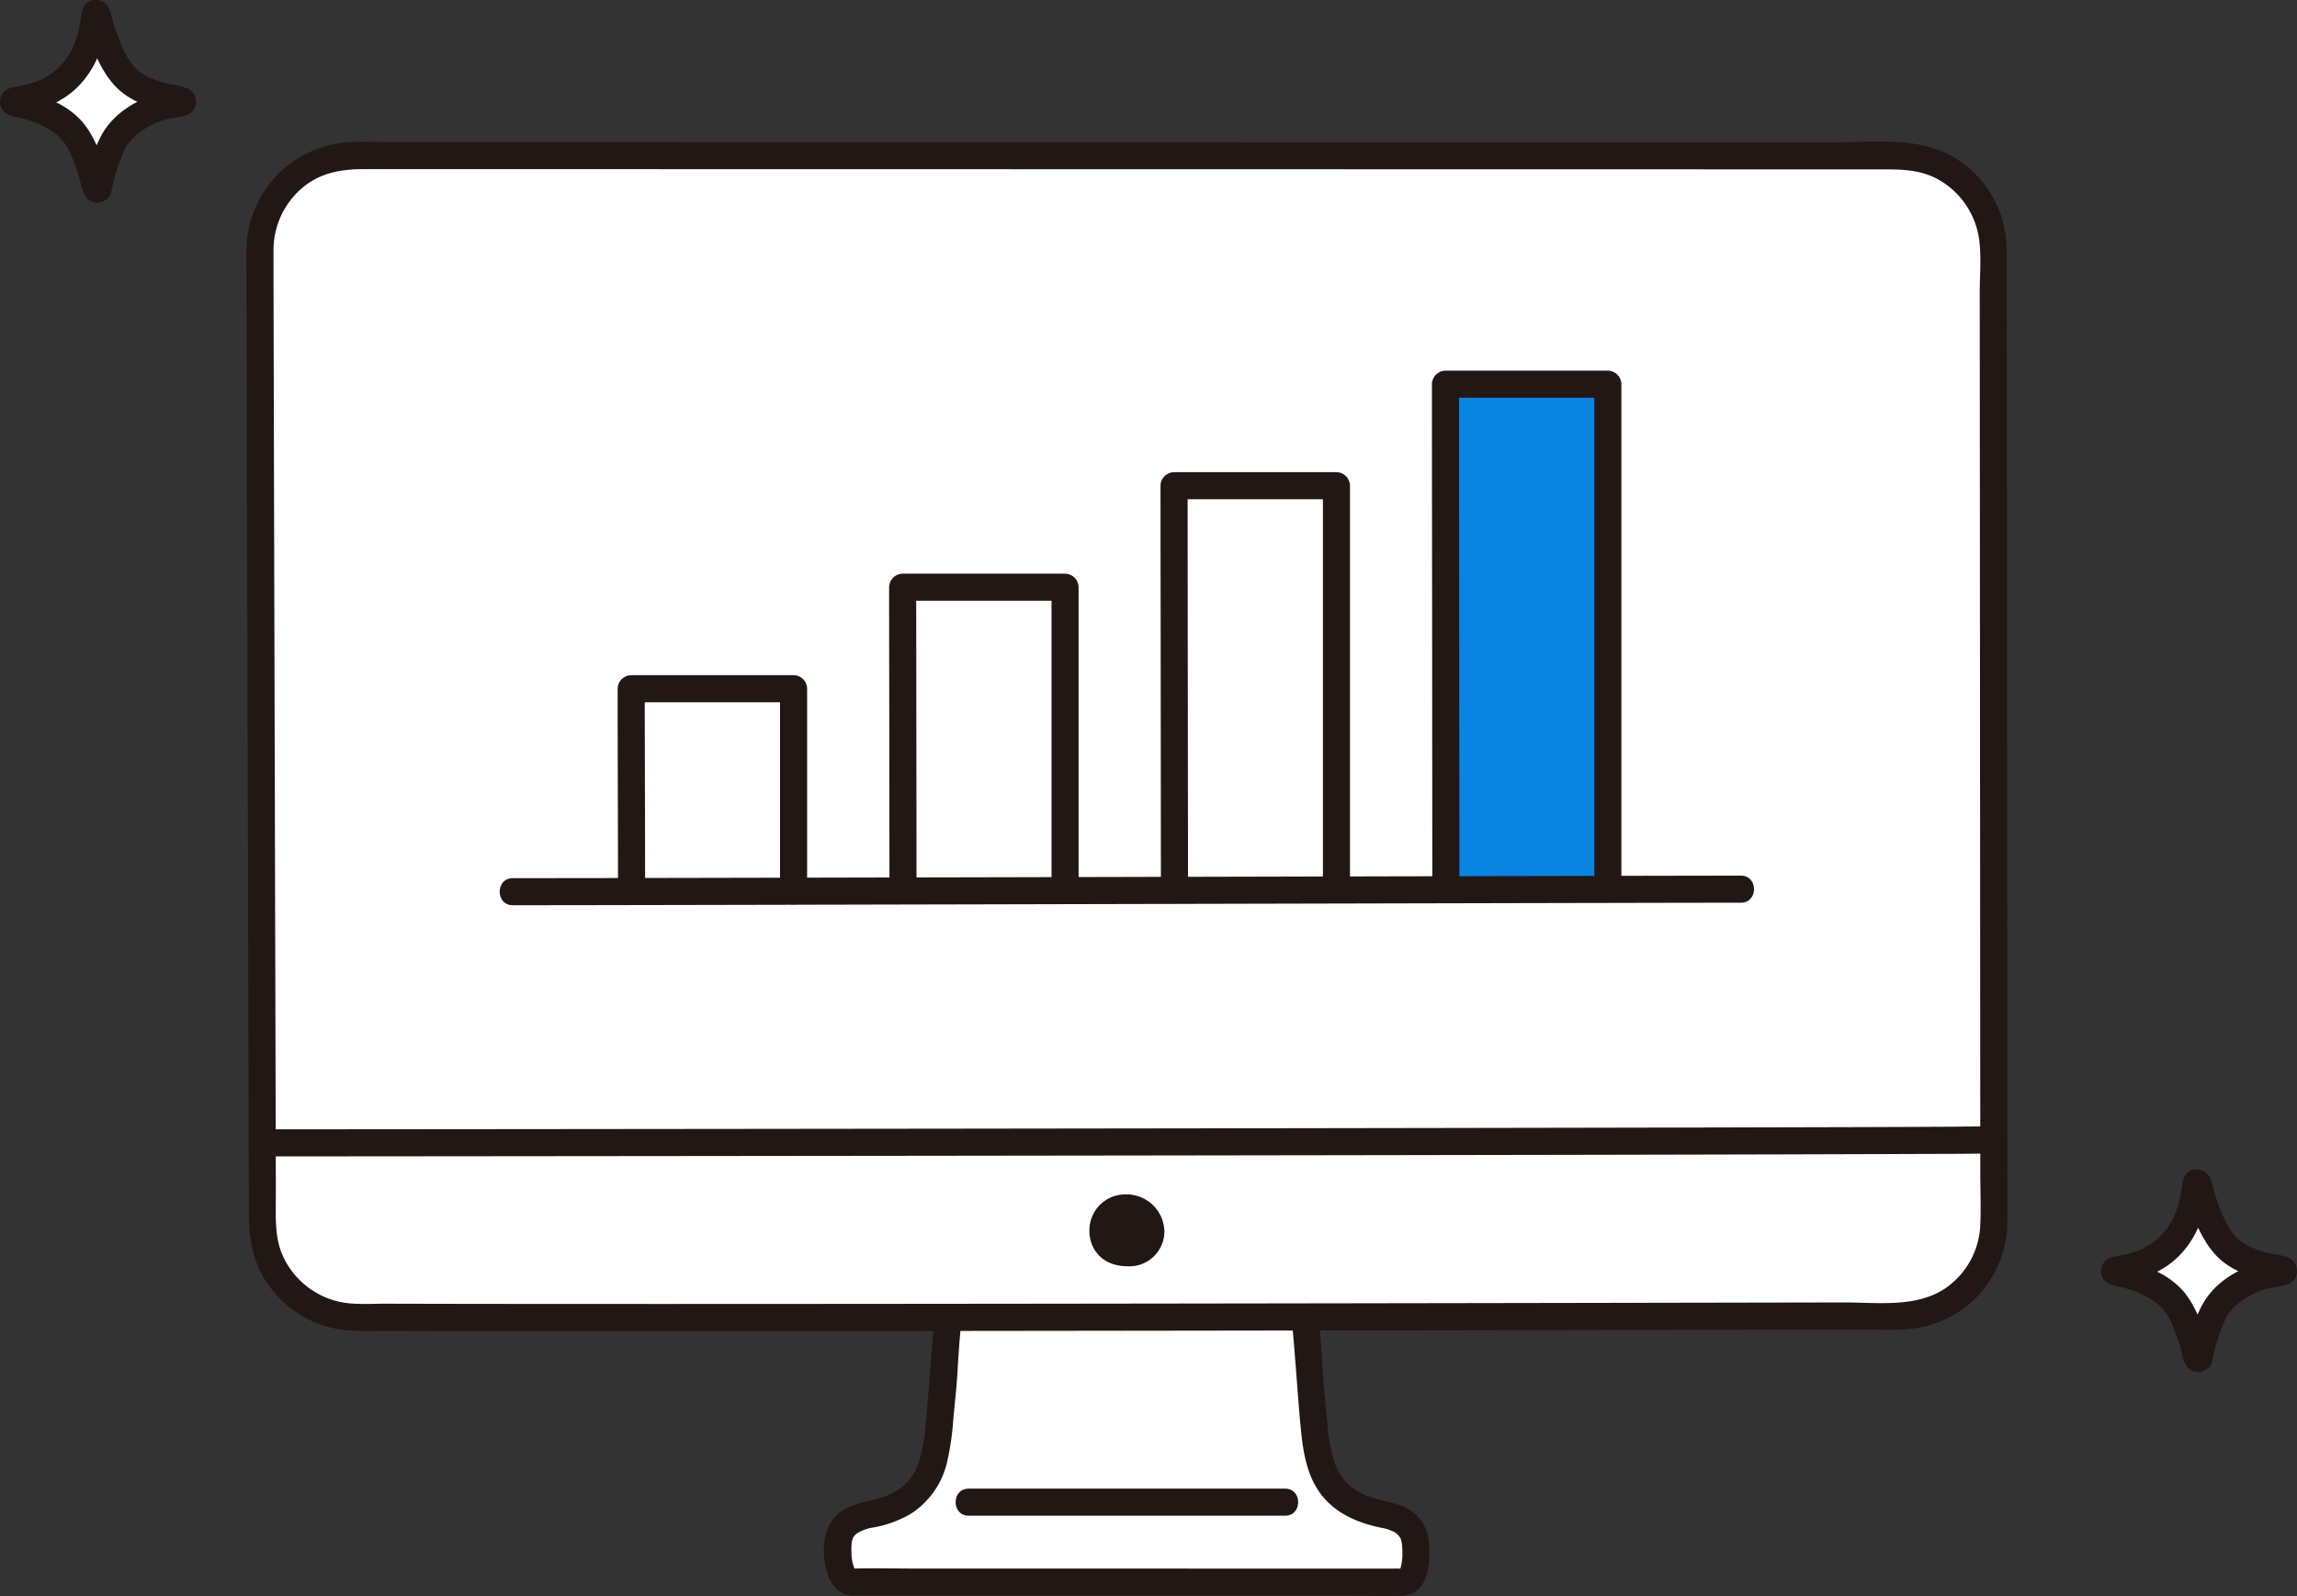 <?xml version="1.0" encoding="UTF-8"?>
<svg xmlns="http://www.w3.org/2000/svg" width="407.338" height="283.022">
  <rect width="100%" height="100%" fill="#333333" stroke="none"/>
  <defs>
    <style>.a{fill:#fff}.c{fill:#211715}</style>
  </defs>
  <path d="M53.733 30.26a16.615 16.615 0 0 1 9.058-2.666c54.12.008 217.291.04 273.992.047a16.684 16.684 0 0 1 16.69 16.68c.02 33.649.073 112.875.094 157.811h-.34c-4.66.27-283.16.53-306.66.53H46.5c-.109-43.929-.333-121.654-.4-158.338a16.685 16.685 0 0 1 7.633-14.064ZM390 240.753a.2.2 0 0 1-.388 0c-.761-3.208-2.34-8.5-4.753-10.775a19.406 19.406 0 0 0-9.736-4.376.2.2 0 0 1 .011-.4c4.3-.621 7.856-1.91 10.554-5.277 2.472-3.086 3.29-6.281 3.684-10.009a.2.2 0 0 1 .392-.031c.776 3.351 2.629 8.187 4.262 10.261 2.45 3.112 5.678 4.065 10.762 5.034a.2.2 0 0 1-.017.4 16.94 16.94 0 0 0-10.524 4.783c-2.5 2.273-3.71 8.19-4.247 10.39ZM17.425 33.4a.2.2 0 0 1-.389 0c-.76-3.208-2.339-8.5-4.752-10.775a19.409 19.409 0 0 0-9.737-4.376.2.2 0 0 1 .011-.4c4.3-.621 7.857-1.91 10.554-5.277C15.585 9.484 16.4 6.29 16.8 2.562a.2.2 0 0 1 .393-.031c.776 3.351 2.629 8.186 4.262 10.261 2.45 3.112 5.678 4.065 10.762 5.034a.2.2 0 0 1-.017.4 16.937 16.937 0 0 0-10.524 4.783c-2.501 2.272-3.711 8.191-4.251 10.391ZM163.264 280.551h-12.236c-2.6 0-2.841-6.91-2.049-8.624s2.359-2.815 5.073-3.331c9.4-1.789 11.727-6.864 12.508-15.858.334-3.855.68-6.247.87-10.088.123-2.484.338-5.257.709-9.033 20.811-.02 42.445-.049 63.293-.08.374 3.817.592 6.611.715 9.113.19 3.841.536 6.233.871 10.088.78 8.994 3.108 14.069 12.508 15.858 2.714.516 4.28 1.617 5.073 3.331s.911 8.643-1.756 8.643c-3.986-.002-59.824-.015-85.579-.019Z" class="a"></path>
  <path d="M55.722 231.8a16.622 16.622 0 0 0 7.434 1.774c53.443.206 219.066-.128 273.757-.223a16.682 16.682 0 0 0 16.665-16.694c0-4.26 0-9.148-.011-14.529h-.34c-4.66.27-283.16.53-306.66.53H46.5l.031 14.255a16.7 16.7 0 0 0 9.191 14.887ZM111.939 126.176c.019 8.814.063 29.061.063 31.923 8.138-.015 17.924-.035 28.729-.058V122.13h-28.8l.008 4.046ZM160.078 109.445c0-3.09-.006-5.08-.006-5.315h28.8v53.805l-28.74.064c0-3.531-.039-35.643-.054-48.554ZM208.207 91.975V86.13H237v71.694l-28.73.067c.002-4.542-.046-49.598-.063-65.916Z" class="a"></path>
  <path d="M256.341 79.925c0-6.948-.009-11.518-.009-11.8h28.8v89.587c-8.168.017-17.951.039-28.73.064-.002-5.239-.042-54.722-.061-77.851Z" style="fill:#0a84e3"></path>
  <path d="m388.3 239.056-.113.137 1.7-.7h-.164l1.7.7-.111-.138.617 1.059c-.92-3.829-2.132-7.971-4.671-11.063a14.636 14.636 0 0 0-4.889-3.619 26.407 26.407 0 0 0-3.178-1.31q-.852-.288-1.726-.5a16.62 16.62 0 0 0-1.278-.2l1.188 2.073v-.177l-1.188 2.073c-.02.014.9-.084 1.112-.126.491-.1.98-.2 1.464-.332a20.4 20.4 0 0 0 2.97-1.046 14.984 14.984 0 0 0 5.021-3.53c3.225-3.49 4.5-7.813 5.016-12.435l-.328 1.211.1-.16-2.073 1.189.172-.014-1.7-.7.12.143-.617-1.059c.968 4.064 2.484 8.637 5.3 11.819 2.909 3.293 7.265 4.355 11.4 5.152l-1.059-.617.151.119-.7-1.7-.008.177 1.189-2.072-.161.1 1.211-.328c-4.681.463-9.658 2.369-12.775 6.072-2.542 3.021-3.4 7.121-4.311 10.863-.73 3 3.9 4.28 4.629 1.276a31.532 31.532 0 0 1 2.475-7.751c1.327-2.434 4.352-4.282 7.081-5.089 1.778-.526 4.769-.225 5.376-2.436a2.664 2.664 0 0 0-1.242-3.008 11.755 11.755 0 0 0-3.151-.779c-2.744-.639-5.534-1.617-7.136-3.931a20.076 20.076 0 0 1-2.105-4.256q-.478-1.249-.879-2.527a23.4 23.4 0 0 0-.771-2.655 2.592 2.592 0 0 0-2.485-1.6c-1.761.065-2.356 1.475-2.546 2.972a19.216 19.216 0 0 1-1.182 4.89 11.682 11.682 0 0 1-7.2 6.774 21.569 21.569 0 0 1-2.517.638c-1.108.217-2.185.26-2.932 1.228a2.546 2.546 0 0 0 .425 3.515 6.96 6.96 0 0 0 2.859.922 18.139 18.139 0 0 1 5.586 2.431 8.709 8.709 0 0 1 3.012 3.661 29.622 29.622 0 0 1 1.9 5.354 5.931 5.931 0 0 0 1.093 2.775 2.564 2.564 0 0 0 3.727-.067 2.47 2.47 0 0 0 0-3.394 2.417 2.417 0 0 0-3.398-.004ZM15.727 31.7l-.112.138 1.7-.7h-.165l1.7.7-.112-.138.618 1.059c-.92-3.83-2.132-7.971-4.671-11.063a14.636 14.636 0 0 0-4.889-3.619 26.407 26.407 0 0 0-3.178-1.31q-.852-.288-1.726-.5a16.553 16.553 0 0 0-1.279-.2L4.8 18.135v-.177l-1.186 2.073c-.02.014.9-.085 1.112-.126.491-.1.98-.205 1.464-.332a20.4 20.4 0 0 0 2.97-1.046A14.987 14.987 0 0 0 14.181 15c3.225-3.489 4.505-7.812 5.015-12.434l-.327 1.211.1-.16L16.9 4.8l.172-.014-1.7-.7.12.143-.618-1.059c.969 4.064 2.485 8.637 5.3 11.819 2.909 3.293 7.265 4.355 11.4 5.152l-1.059-.617.151.119-.7-1.7-.007.177 1.189-2.072-.161.1 1.211-.328c-4.682.463-9.658 2.369-12.775 6.072-2.543 3.02-3.4 7.121-4.311 10.862-.73 3 3.9 4.281 4.629 1.277a31.5 31.5 0 0 1 2.475-7.751c1.325-2.429 4.35-4.28 7.084-5.08 1.777-.526 4.769-.225 5.376-2.436a2.665 2.665 0 0 0-1.247-3.006 11.765 11.765 0 0 0-3.151-.779c-2.744-.639-5.535-1.617-7.136-3.931a20.127 20.127 0 0 1-2.106-4.256q-.477-1.25-.878-2.527a23.606 23.606 0 0 0-.771-2.655A2.592 2.592 0 0 0 16.9 0c-1.762.065-2.356 1.475-2.546 2.972a19.216 19.216 0 0 1-1.182 4.89 11.685 11.685 0 0 1-7.2 6.774 21.62 21.62 0 0 1-2.517.638c-1.108.216-2.185.259-2.932 1.228a2.545 2.545 0 0 0 .425 3.515 6.96 6.96 0 0 0 2.859.922 18.16 18.16 0 0 1 5.586 2.431 8.709 8.709 0 0 1 3.007 3.663 29.7 29.7 0 0 1 1.9 5.354 5.931 5.931 0 0 0 1.1 2.775 2.564 2.564 0 0 0 3.727-.067 2.472 2.472 0 0 0 0-3.395 2.42 2.42 0 0 0-3.4 0ZM229.14 234.671c.554 5.858.906 11.73 1.436 17.59.381 4.21.891 8.757 3.392 12.317 2.6 3.7 6.615 5.42 10.92 6.33a7.187 7.187 0 0 1 2.667.95 3.116 3.116 0 0 1 .778.9c.152.21.231.738.053.059.043.164.1.324.135.489.046.2.08.395.11.593-.073-.478 0 .036.007.156.029.462.059.922.056 1.386a8.63 8.63 0 0 1-.282 2.4c-.057.246-.069.608-.253.615l.157-.181-.12.132.224-.158q-.342.2.124-.042c.288-.2.3-.029-.084-.046-.456-.021-.918 0-1.374 0H225.6l-44.16-.01h-18.994c-3.634 0-7.285-.1-10.918 0-.376.01-.567-.157-.193.046.292.159.281.007.367.251-.065-.184-.216-.365-.3-.547.173.391-.046-.2-.071-.294a7.861 7.861 0 0 1-.338-2.166 12.997 12.997 0 0 1 0-1.264c.01-.233.028-.464.048-.695.053-.613-.09.325.031-.17.044-.181.323-.827.107-.427a2.42 2.42 0 0 1 .739-.931 7.494 7.494 0 0 1 3.128-1.113 20.586 20.586 0 0 0 6.321-2.308 14.87 14.87 0 0 0 6.633-9.478 47.4 47.4 0 0 0 1.043-7.254c.268-2.893.6-5.778.763-8.68q.232-4.233.631-8.45a2.417 2.417 0 0 0-2.4-2.4 2.452 2.452 0 0 0-2.4 2.4c-.568 6.016-.929 12.046-1.477 18.065a29.088 29.088 0 0 1-1.126 6.236 9.585 9.585 0 0 1-2.371 4.091 6.908 6.908 0 0 1-1.722 1.324 12.273 12.273 0 0 1-2.883 1.248c-2.6.8-5.286.968-7.43 2.828-2.983 2.59-3.027 7.62-1.7 11.082.744 1.939 2.08 3.327 4.248 3.4.523.018 1.049 0 1.572 0h22.799l45.62.01h18.423c3.049 0 6.126.123 9.172 0 4.48-.178 5-5.834 4.64-9.261a7.551 7.551 0 0 0-2.682-5.423c-2.2-1.77-4.917-1.9-7.5-2.745a10.592 10.592 0 0 1-4.475-2.65 10.007 10.007 0 0 1-2.28-4.175 31.983 31.983 0 0 1-1.087-6.453c-.268-2.97-.622-5.932-.791-8.911-.165-2.9-.371-5.788-.645-8.679a2.465 2.465 0 0 0-2.4-2.4 2.418 2.418 0 0 0-2.4 2.4Z" class="c"></path>
  <path d="M171.789 268.78h56.1c3.088 0 3.093-4.8 0-4.8h-56.1c-3.089 0-3.094 4.8 0 4.8ZM43.7 44.324q.045 24.315.113 48.632l.156 59.23q.071 26.29.136 52.58l.024 10.035c.01 4.581.619 8.926 3.294 12.789a19.26 19.26 0 0 0 11.543 7.91c3.089.683 6.32.489 9.466.5q19.216.055 38.433.047 25 .006 50.006-.018 27.563-.029 55.129-.066 26.895-.036 53.79-.082 23.073-.039 46.146-.081l17.975-.032c2.68 0 5.4.124 8.077-.049a19.247 19.247 0 0 0 12.831-6 19.5 19.5 0 0 0 5.163-13.32c.011-3.224 0-6.448 0-9.672l-.013-23.589-.045-57.138q-.016-27.656-.035-55.311l-.013-21.722c0-3.86.179-7.734-1.248-11.4a19.2 19.2 0 0 0-9.4-10.351c-6.048-2.911-13.4-1.972-19.948-1.973h-19.718l-48.387-.008-55.062-.01-55.217-.01-48.849-.015H69.363c-2.737 0-5.556-.183-8.282.085A19.321 19.321 0 0 0 43.7 44.324c-.034 3.089 4.766 3.092 4.8 0A14.5 14.5 0 0 1 54 32.99c3.177-2.472 6.772-3 10.667-3h16.557l43.577.008 52.267.009 55.129.01 51.393.009 41.821.007h8.168c3.621 0 7.048.014 10.3 1.882a14.44 14.44 0 0 1 7.052 10.288c.473 3.082.145 6.433.147 9.548q.014 24.251.03 48.5l.036 57.51.03 49.877c0 3.279.144 6.6-.017 9.871a14.308 14.308 0 0 1-5.8 10.676c-5.23 3.814-12.326 2.767-18.451 2.778l-40.246.072q-25.137.044-50.273.083-27.159.041-54.317.072-26.219.03-52.438.041-22.092.009-44.185-.012-8.506-.011-17.013-.033c-2.824-.008-5.838.26-8.592-.42a14.472 14.472 0 0 1-9.591-7.861c-1.624-3.437-1.323-7.2-1.332-10.895l-.024-10.171q-.03-12.352-.063-24.7-.075-28.787-.153-57.572-.072-27.319-.138-54.638-.026-10.299-.041-20.605c-.011-3.089-4.811-3.094-4.8 0Z" class="c"></path>
  <path d="M46.5 205.062q6.811 0 13.621-.007 12.694-.009 25.388-.021 17.007-.015 34.013-.033 19.954-.02 39.908-.043 21.267-.025 42.534-.053 21.17-.029 42.34-.061 19.592-.03 39.183-.067 16.533-.031 33.067-.072 12.029-.032 24.058-.077c3.965-.016 7.933-.006 11.9-.078.354-.006.707-.018 1.06-.018 3.089 0 3.094-4.8 0-4.8-2.941 0-5.884.062-8.825.077q-10.689.054-21.378.077-15.561.043-31.122.074-19.056.037-38.114.068-20.925.035-41.85.063-21.379.029-42.758.055l-40.7.046-35.688.035-27.8.024-16.728.01H46.5c-3.088 0-3.093 4.8 0 4.8ZM206.484 218.264a6.2 6.2 0 0 1-6.576 6.28c-4.433 0-6.719-3.029-6.719-6.283a6.373 6.373 0 0 1 6.461-6.462 6.725 6.725 0 0 1 6.834 6.465ZM114.4 158.11c0-10.468-.04-20.936-.061-31.4q-.006-2.288-.009-4.576l-2.4 2.4h28.8l-2.4-2.4v35.92c0 3.088 4.8 3.093 4.8 0V122.13a2.435 2.435 0 0 0-2.4-2.4h-28.8a2.434 2.434 0 0 0-2.4 2.4c0 10.069.042 20.137.061 30.206q.006 2.887.009 5.774c0 3.088 4.8 3.093 4.8 0ZM162.532 158.01q0-9.867-.02-19.733l-.033-27.473q0-3.338-.007-6.674l-2.4 2.4h28.8l-2.4-2.4v53.82c0 3.088 4.8 3.093 4.8 0v-53.82a2.435 2.435 0 0 0-2.4-2.4h-28.8a2.435 2.435 0 0 0-2.4 2.4q0 8.763.02 17.527l.032 28.088q0 4.132.008 8.265c0 3.088 4.8 3.093 4.8 0ZM210.672 157.9q0-13.2-.024-26.4l-.038-36.613q0-4.379-.008-8.757l-2.4 2.4H237l-2.4-2.4v71.7c0 3.088 4.8 3.093 4.8 0v-71.7a2.435 2.435 0 0 0-2.4-2.4h-28.8a2.435 2.435 0 0 0-2.4 2.4q0 11.685.024 23.37l.037 37.46q.006 5.469.009 10.94c0 3.088 4.8 3.093 4.8 0ZM258.8 157.79q0-16.507-.024-33.014l-.038-45.824q0-5.412-.008-10.822l-2.4 2.4h28.8l-2.4-2.4v89.59c0 3.088 4.8 3.093 4.8 0V68.13a2.435 2.435 0 0 0-2.4-2.4h-28.8a2.435 2.435 0 0 0-2.4 2.4q0 14.52.024 29.041l.037 46.935q.006 6.841.009 13.684c0 3.088 4.8 3.093 4.8 0Z" class="c"></path>
  <path d="M308.731 155.276q-4.578 0-9.155.012-8.244.015-16.488.033-11 .023-21.988.048l-26 .059-28.193.065-28.676.065-27.442.061q-12.192.027-24.385.051-9.928.021-19.858.037-6.746.012-13.49.018h-2.125c-3.089 0-3.094 4.8 0 4.8q5.838 0 11.676-.012l18.463-.033q11.706-.022 23.411-.048l26.882-.059 28.532-.065 28.469-.066 26.69-.061 23.094-.051 18.017-.037q5.551-.011 11.1-.017h1.464c3.089 0 3.094-4.8 0-4.8Z" class="c"></path>
</svg>
